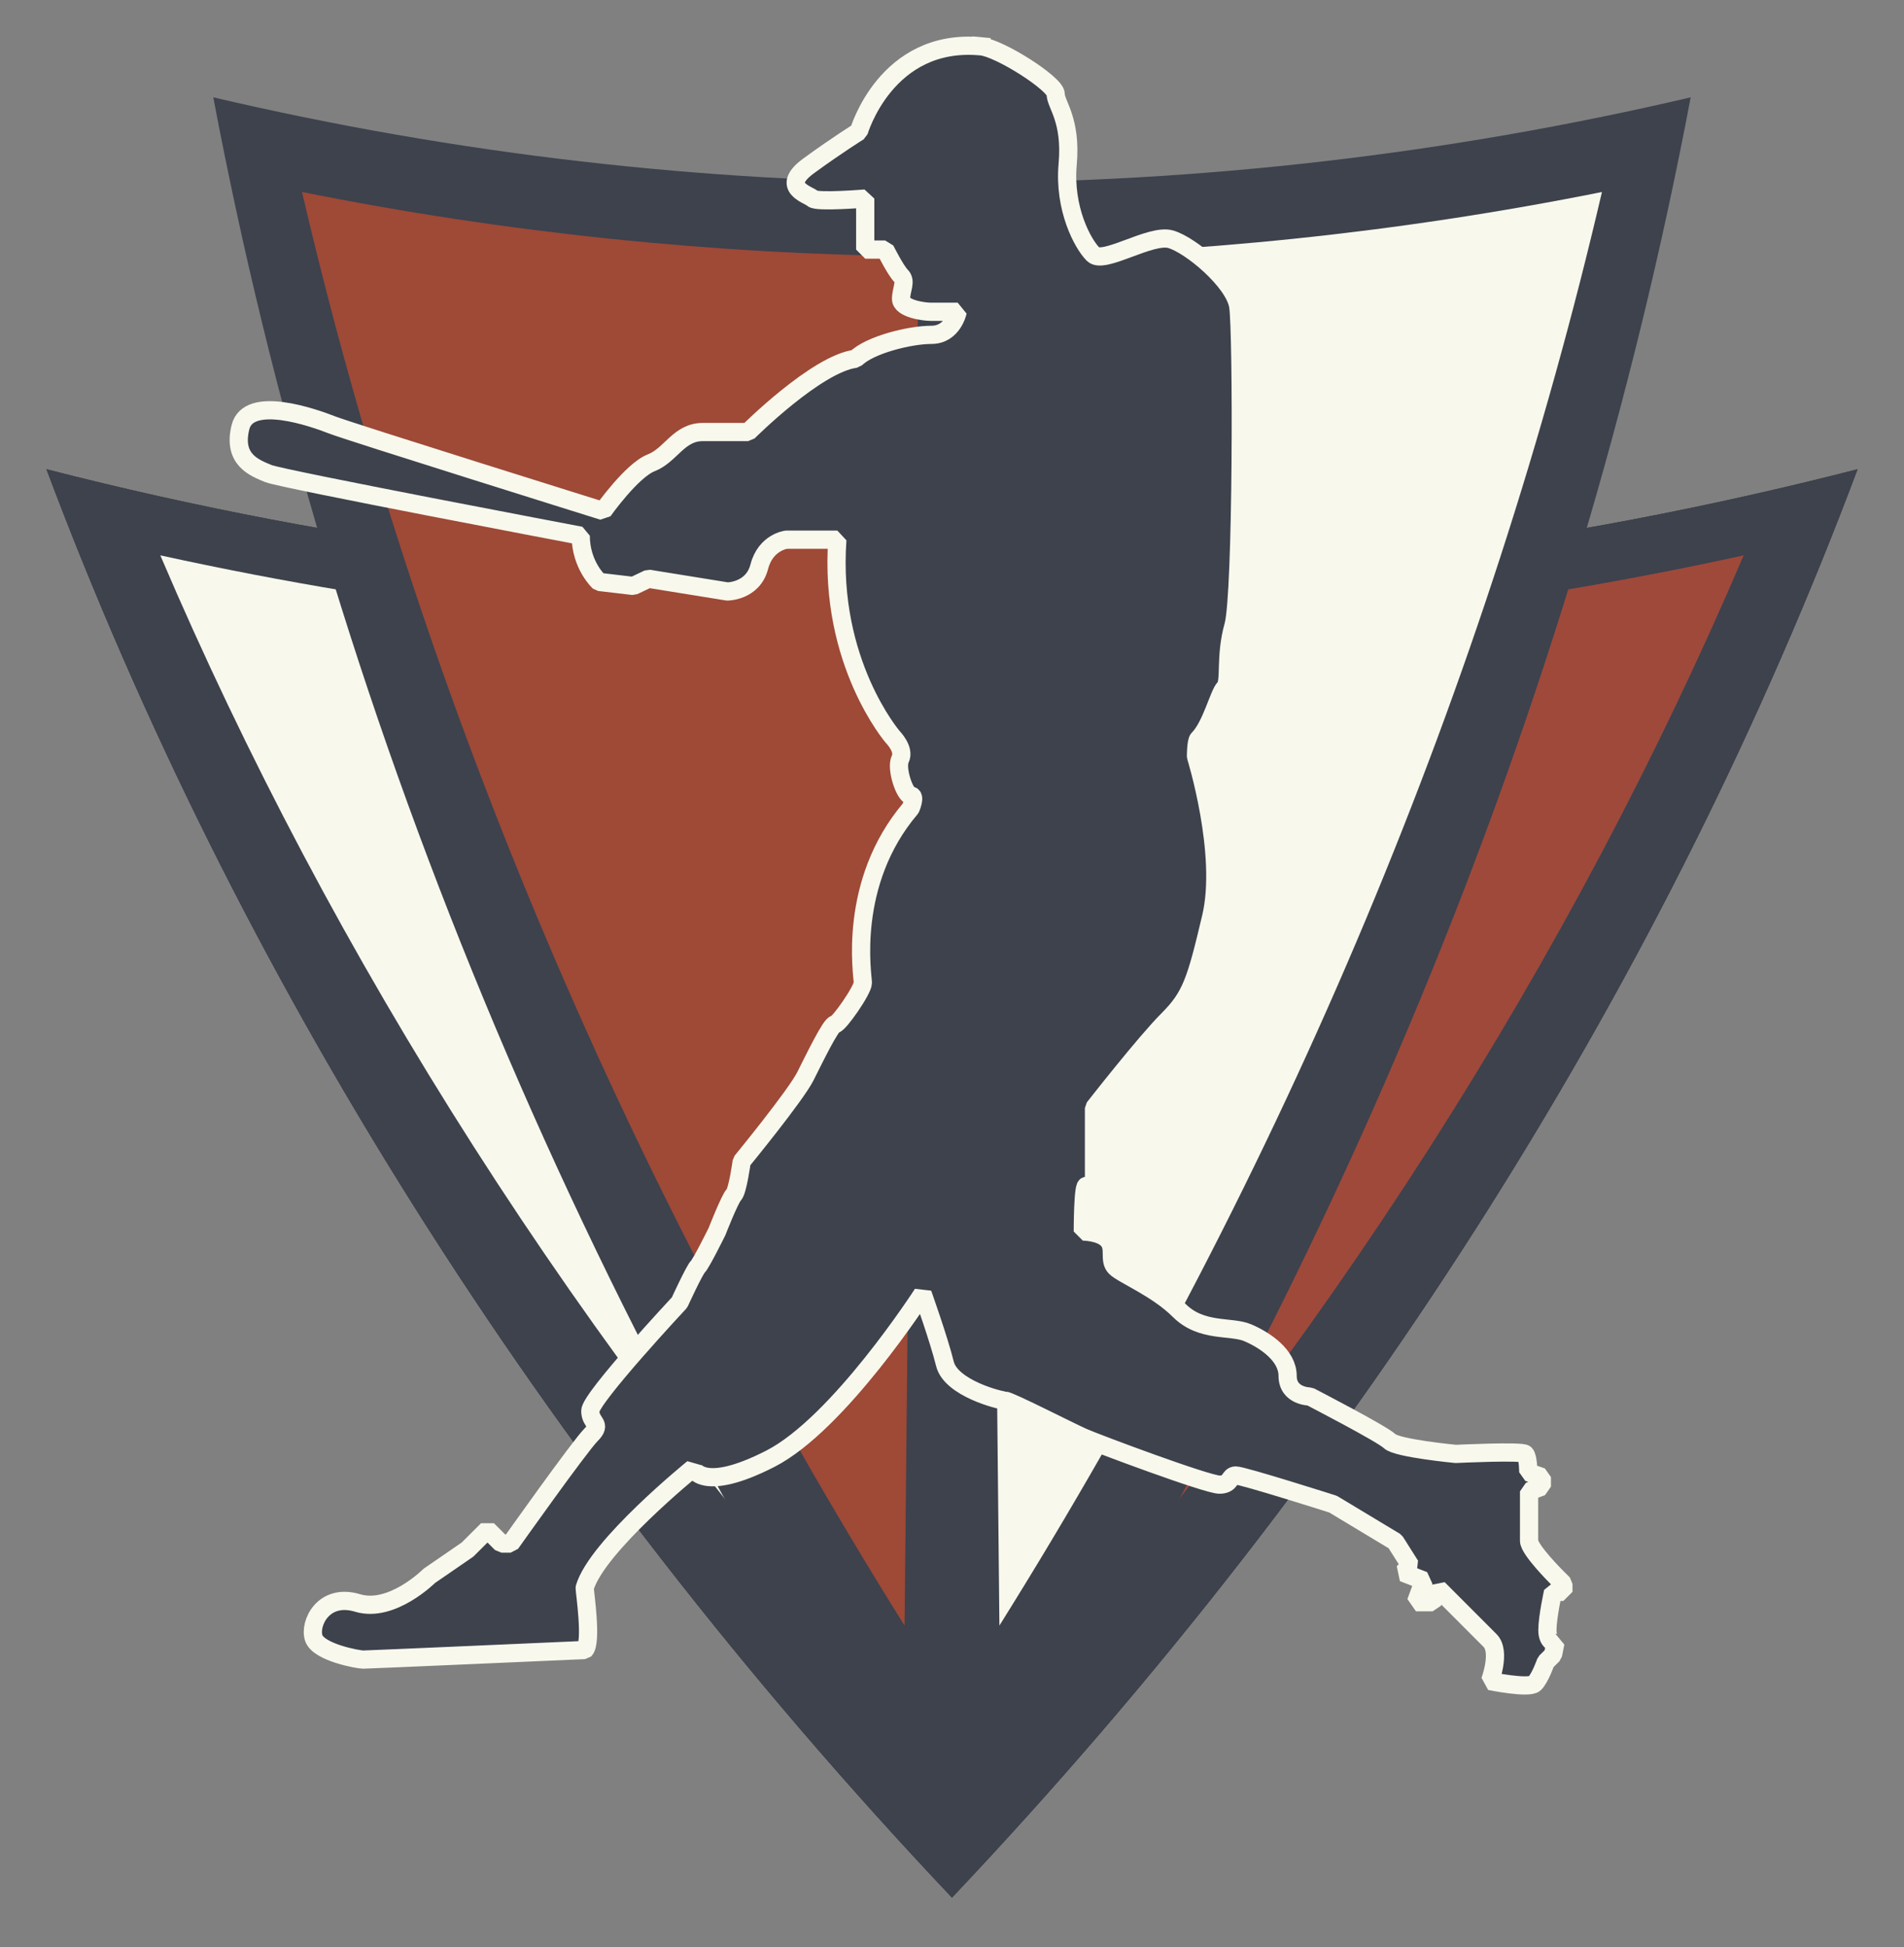 <?xml version="1.0" encoding="UTF-8" standalone="no"?>
<!-- Created with Inkscape (http://www.inkscape.org/) -->

<svg
   xmlns:dc="http://purl.org/dc/elements/1.1/"
   xmlns:cc="http://creativecommons.org/ns#"
   xmlns:rdf="http://www.w3.org/1999/02/22-rdf-syntax-ns#"
   xmlns:svg="http://www.w3.org/2000/svg"
   xmlns="http://www.w3.org/2000/svg"
   xmlns:sodipodi="http://sodipodi.sourceforge.net/DTD/sodipodi-0.dtd"
   xmlns:inkscape="http://www.inkscape.org/namespaces/inkscape"
   id="svg2985"
   version="1.1"
   inkscape:version="0.48.2 r9819"
   width="228.969"
   height="234.12"
   xml:space="preserve"
   sodipodi:docname="logoflat.svgz"
   inkscape:export-filename="C:\Users\Nolan\Desktop\Pennant Wars\logoflat.png"
   inkscape:export-xdpi="157.23"
   inkscape:export-ydpi="157.23"><rect width="100%" height="100%" fill="#808080" stroke="none"/><defs
     id="defs2989" /><sodipodi:namedview
     pagecolor="#ffffff"
     bordercolor="#666666"
     borderopacity="1"
     objecttolerance="10"
     gridtolerance="10"
     guidetolerance="10"
     inkscape:pageopacity="0"
     inkscape:pageshadow="2"
     inkscape:window-width="1680"
     inkscape:window-height="988"
     id="namedview2987"
     showgrid="false"
     inkscape:zoom="2.2647405"
     inkscape:cx="70.697917"
     inkscape:cy="109.63631"
     inkscape:window-x="-8"
     inkscape:window-y="-8"
     inkscape:window-maximized="1"
     inkscape:current-layer="g2993" /><g
     id="g2993"
     inkscape:groupmode="layer"
     inkscape:label="CF"
     transform="matrix(1.25,0,0,-1.25,0,234.12)"><g
       id="g3898"
       inkscape:export-xdpi="400.92999"
       inkscape:export-ydpi="400.92999"><g
         id="g2995"><g
           transform="translate(0,187.296)"
           id="g3019" /><g
           inkscape:export-ydpi="400.92999"
           inkscape:export-xdpi="400.92999"
           id="g3875"><path
             d="M 91.586,-0.001 C 90.398,1.246 89.219,2.496 88.047,3.749 48.414,46.171 19.48,93.523 1.668,141.828 1.102,143.367 0.547,144.906 0,146.449 c 1.734,-0.477 3.473,-0.938 5.211,-1.387 7.062,-1.813 14.172,-3.402 21.309,-4.766 -3.446,12.496 -6.313,25.016 -8.59,37.535 -0.246,1.329 -0.481,2.653 -0.711,3.989 1.328,-0.336 2.656,-0.653 3.988,-0.965 46.293,-10.848 94.469,-10.848 140.762,0 1.332,0.312 2.656,0.629 3.984,0.965 -0.23,-1.336 -0.465,-2.66 -0.707,-3.989 -2.281,-12.519 -5.144,-25.039 -8.594,-37.535 7.141,1.364 14.246,2.953 21.309,4.766 1.742,0.449 3.477,0.91 5.215,1.387 -0.547,-1.543 -1.102,-3.082 -1.672,-4.621 C 163.695,93.523 134.762,46.171 95.129,3.749 93.957,2.496 92.777,1.246 91.586,-0.001"
             style="fill:none;fill-opacity:1;fill-rule:nonzero;stroke:none"
             id="path2997" /><path
             d="M 4.465,142.163 C 22.539,94.015 51.727,46.894 91.586,4.765 c 39.859,42.129 69.051,89.25 87.125,137.398 -57.152,-14.687 -117.094,-14.687 -174.246,0"
             style="fill:#373535;fill-opacity:1;fill-rule:nonzero;stroke:none"
             id="path2999" /><path
             d="M 167.75,133.878 C 151.277,95.288 127.492,57.667 96.656,23.16 c -0.375,34.164 -0.754,68.328 -1.133,102.492 24.223,0.265 48.426,3.011 72.227,8.226"
             style="fill:#c1343e;fill-opacity:1;fill-rule:nonzero;stroke:none"
             id="path3001" /><path
             d="M 15.426,133.878 C 31.898,95.288 55.68,57.667 86.516,23.16 c 0.379,34.164 0.754,68.328 1.132,102.492 -24.222,0.265 -48.421,3.011 -72.222,8.226"
             style="fill:#37ade2;fill-opacity:1;fill-rule:nonzero;stroke:none"
             id="path3003" /><path
             d="M 167.75,133.878 C 151.277,95.288 127.492,57.667 96.656,23.16 c -0.375,34.164 -0.754,68.328 -1.133,102.492 24.223,0.265 48.426,3.011 72.227,8.226"
             style="fill:#c1343e;fill-opacity:1;fill-rule:nonzero;stroke:none"
             id="path3007" /><g
             id="g3842"><path
               id="path3005"
               style="fill:#3d424d;fill-opacity:1;fill-rule:nonzero;stroke:none"
               d="M 4.465,142.163 C 22.539,94.015 51.727,46.894 91.586,4.765 c 39.859,42.129 69.051,89.25 87.125,137.398 -57.152,-14.687 -117.094,-14.687 -174.246,0" /><path
               id="path3009"
               style="fill:#9f493b;fill-opacity:1;fill-rule:nonzero;stroke:none"
               d="m 95.523,125.652 c 0.379,-34.164 0.758,-68.328 1.133,-102.492 30.836,34.511 54.617,72.128 71.094,110.718 -23.801,-5.215 -48.004,-7.957 -72.227,-8.226" /><path
               id="path3011"
               style="fill:#f8f8ec;fill-opacity:1;fill-rule:nonzero;stroke:none"
               d="m 86.516,23.16 c 0.375,34.164 0.754,68.328 1.132,102.492 -24.222,0.269 -48.421,3.011 -72.226,8.226 C 31.898,95.288 55.68,57.671 86.516,23.16" /><path
               id="path3013"
               style="fill:#3d424d;fill-opacity:1;fill-rule:nonzero;stroke:none"
               d="M 162.652,177.933 C 151.648,119.749 127.887,61.445 91.586,7.312 55.289,61.445 31.523,119.749 20.52,177.933 c 46.746,-10.949 95.386,-10.949 142.132,0" /><path
               id="path3015"
               style="fill:#9f4937;fill-opacity:1;fill-rule:nonzero;stroke:none"
               d="m 29.055,168.828 c 10.953,-46.973 30.32,-93.704 57.968,-137.895 0.442,43.906 0.891,87.809 1.336,131.711 -19.871,0.203 -39.726,2.262 -59.304,6.184" /><path
               id="path3017"
               style="fill:#f8f8ec;fill-opacity:1;fill-rule:nonzero;stroke:none"
               d="M 154.117,168.828 C 143.164,121.855 123.797,75.124 96.148,30.933 c -0.441,43.906 -0.886,87.809 -1.332,131.711 19.868,0.203 39.723,2.262 59.301,6.184" /></g><path
             d="m 94.358,182.845 c 1.816,-0.164 7.205,-3.608 7.205,-4.597 0,-1.001 1.536,-2.457 1.152,-6.75 -0.38,-4.297 1.456,-7.665 2.453,-8.662 0.996,-1.001 5.52,1.992 7.441,1.452 1.912,-0.533 6.133,-4.061 6.514,-6.437 0.384,-2.377 0.384,-27.754 -0.461,-30.747 -0.844,-2.989 -0.267,-5.405 -0.844,-5.977 -0.572,-0.576 -1.264,-3.644 -2.529,-4.909 -0.231,-0.231 -0.231,-1.684 -0.231,-1.684 0,0 2.913,-9.358 1.452,-15.487 -1.452,-6.138 -1.912,-7.589 -4.133,-9.818 -2.225,-2.225 -7.129,-8.51 -7.129,-8.51 l 0,-6.825 c 0,0 -0.308,-1.068 -0.692,-0.688 -0.384,0.388 -0.384,-4.368 -0.384,-4.368 0,0 1.688,0 2.412,-0.805 0.732,-0.804 0.04,-1.956 0.732,-2.644 0.688,-0.691 3.985,-2 6.133,-4.144 2.149,-2.145 4.982,-1.456 6.594,-2.145 1.612,-0.688 3.833,-2.149 3.833,-4.141 0,-1.993 2.149,-1.993 2.149,-1.993 0,0 6.973,-3.604 7.665,-4.292 0.692,-0.688 6.365,-1.228 6.365,-1.228 0,0 6.361,0.308 6.67,0 0.304,-0.308 0.304,-1.765 0.304,-1.765 l 1.304,-0.456 0,-0.924 -1.228,-0.457 0,-4.756 c 0,-0.841 2.609,-3.448 2.609,-3.448 l 0.692,-0.692 0,-0.768 -0.997,0 c 0,0 -0.54,-2.449 -0.54,-3.677 0,-1.228 0.768,-1.228 0.768,-1.228 l -0.228,-1.152 -0.696,-0.688 c 0,0 -0.532,-1.532 -1.068,-2.069 -0.54,-0.536 -4.297,0.232 -4.297,0.232 0,0 1.076,2.836 0,3.904 -1.072,1.076 -4.981,4.989 -4.981,4.989 l -0.537,-1.308 -1.608,0 0.764,2.076 -1.992,0.765 0.688,0.687 -1.456,2.304 -5.981,3.601 c 0,0 -8.662,2.756 -9.354,2.756 -0.688,0 -0.384,-0.88 -1.572,-0.88 -1.188,0 -11.766,3.952 -13.147,4.561 -1.381,0.617 -7.054,3.528 -7.514,3.528 -0.46,0 -5.173,1.189 -5.749,3.529 -0.577,2.336 -2.149,6.745 -2.149,6.745 0,0 -8.049,-12.498 -14.643,-15.871 -6.597,-3.373 -7.438,-0.917 -7.438,-0.917 0,0 -9.277,-7.514 -10.429,-11.506 0,-0.384 0.732,-5.253 0,-5.977 0,0 -20.853,-0.921 -21.313,-0.921 -0.46,0 -4.297,0.688 -4.752,2.077 -0.461,1.376 0.92,4.364 4.217,3.369 3.297,-0.997 6.901,2.609 6.901,2.609 l 3.677,2.528 1.92,1.916 1.341,-1.34 0.884,0 c 0,0 6.629,9.35 7.741,10.466 1.112,1.108 -0.076,1.068 -0.076,2.292 0,1.232 8.586,10.434 8.586,10.434 0,0 1.421,3.101 1.765,3.445 0.344,0.348 1.84,3.377 1.84,3.377 0,0 1.228,3.14 1.608,3.524 0.384,0.38 0.768,3.221 0.768,3.221 0,0 5.213,6.36 6.133,8.205 0.921,1.836 2.453,4.985 2.837,4.985 0.384,0 2.684,3.293 2.684,3.985 0,0.688 -1.532,9.586 4.601,16.792 0,0 0.536,1.228 0,1.228 -0.544,0 -1.456,2.605 -1.001,3.52 0.457,0.921 -0.724,2.113 -0.724,2.113 0,0 -6.173,7.165 -5.329,18.975 l -4.909,0 c 0,0 -1.992,-0.231 -2.605,-2.609 -0.616,-2.372 -3.069,-2.372 -3.069,-2.372 l -7.589,1.224 -1.456,-0.692 -3.297,0.388 c 0,0 -1.764,1.609 -1.764,4.441 0,0 -28.754,5.446 -30.054,5.981 -1.304,0.544 -3.453,1.308 -2.684,4.449 0.764,3.144 7.054,0.92 8.817,0.227 1.765,-0.683 26.069,-8.278 26.069,-8.278 0,0 2.761,3.909 4.638,4.638 1.876,0.728 2.644,2.957 4.945,2.957 l 4.372,0 c 0,0 6.594,6.589 10.351,7.049 1.34,1.341 5.213,2.3 7.281,2.3 2.069,0 2.529,2.22 2.529,2.22 l -2.609,0 c -0.688,0 -2.836,0.308 -2.836,1.233 0,0.916 0.536,1.684 0,2.219 -0.533,0.537 -1.529,2.529 -1.529,2.529 l -1.92,0 0,4.909 c 0,0 -4.672,-0.384 -5.056,0 -0.384,0.384 -3.221,1.072 -0.384,3.145 2.836,2.068 4.825,3.292 4.825,3.292 0,0 2.613,9.05 11.734,8.206"
             style="fill:#3d424d;fill-opacity:1;fill-rule:nonzero;stroke:#f8f8ec;stroke-width:1.752;stroke-linecap:square;stroke-linejoin:miter;stroke-miterlimit:0;stroke-opacity:1;stroke-dasharray:none"
             id="path3023"
             inkscape:connector-curvature="0" /></g></g></g></g></svg>